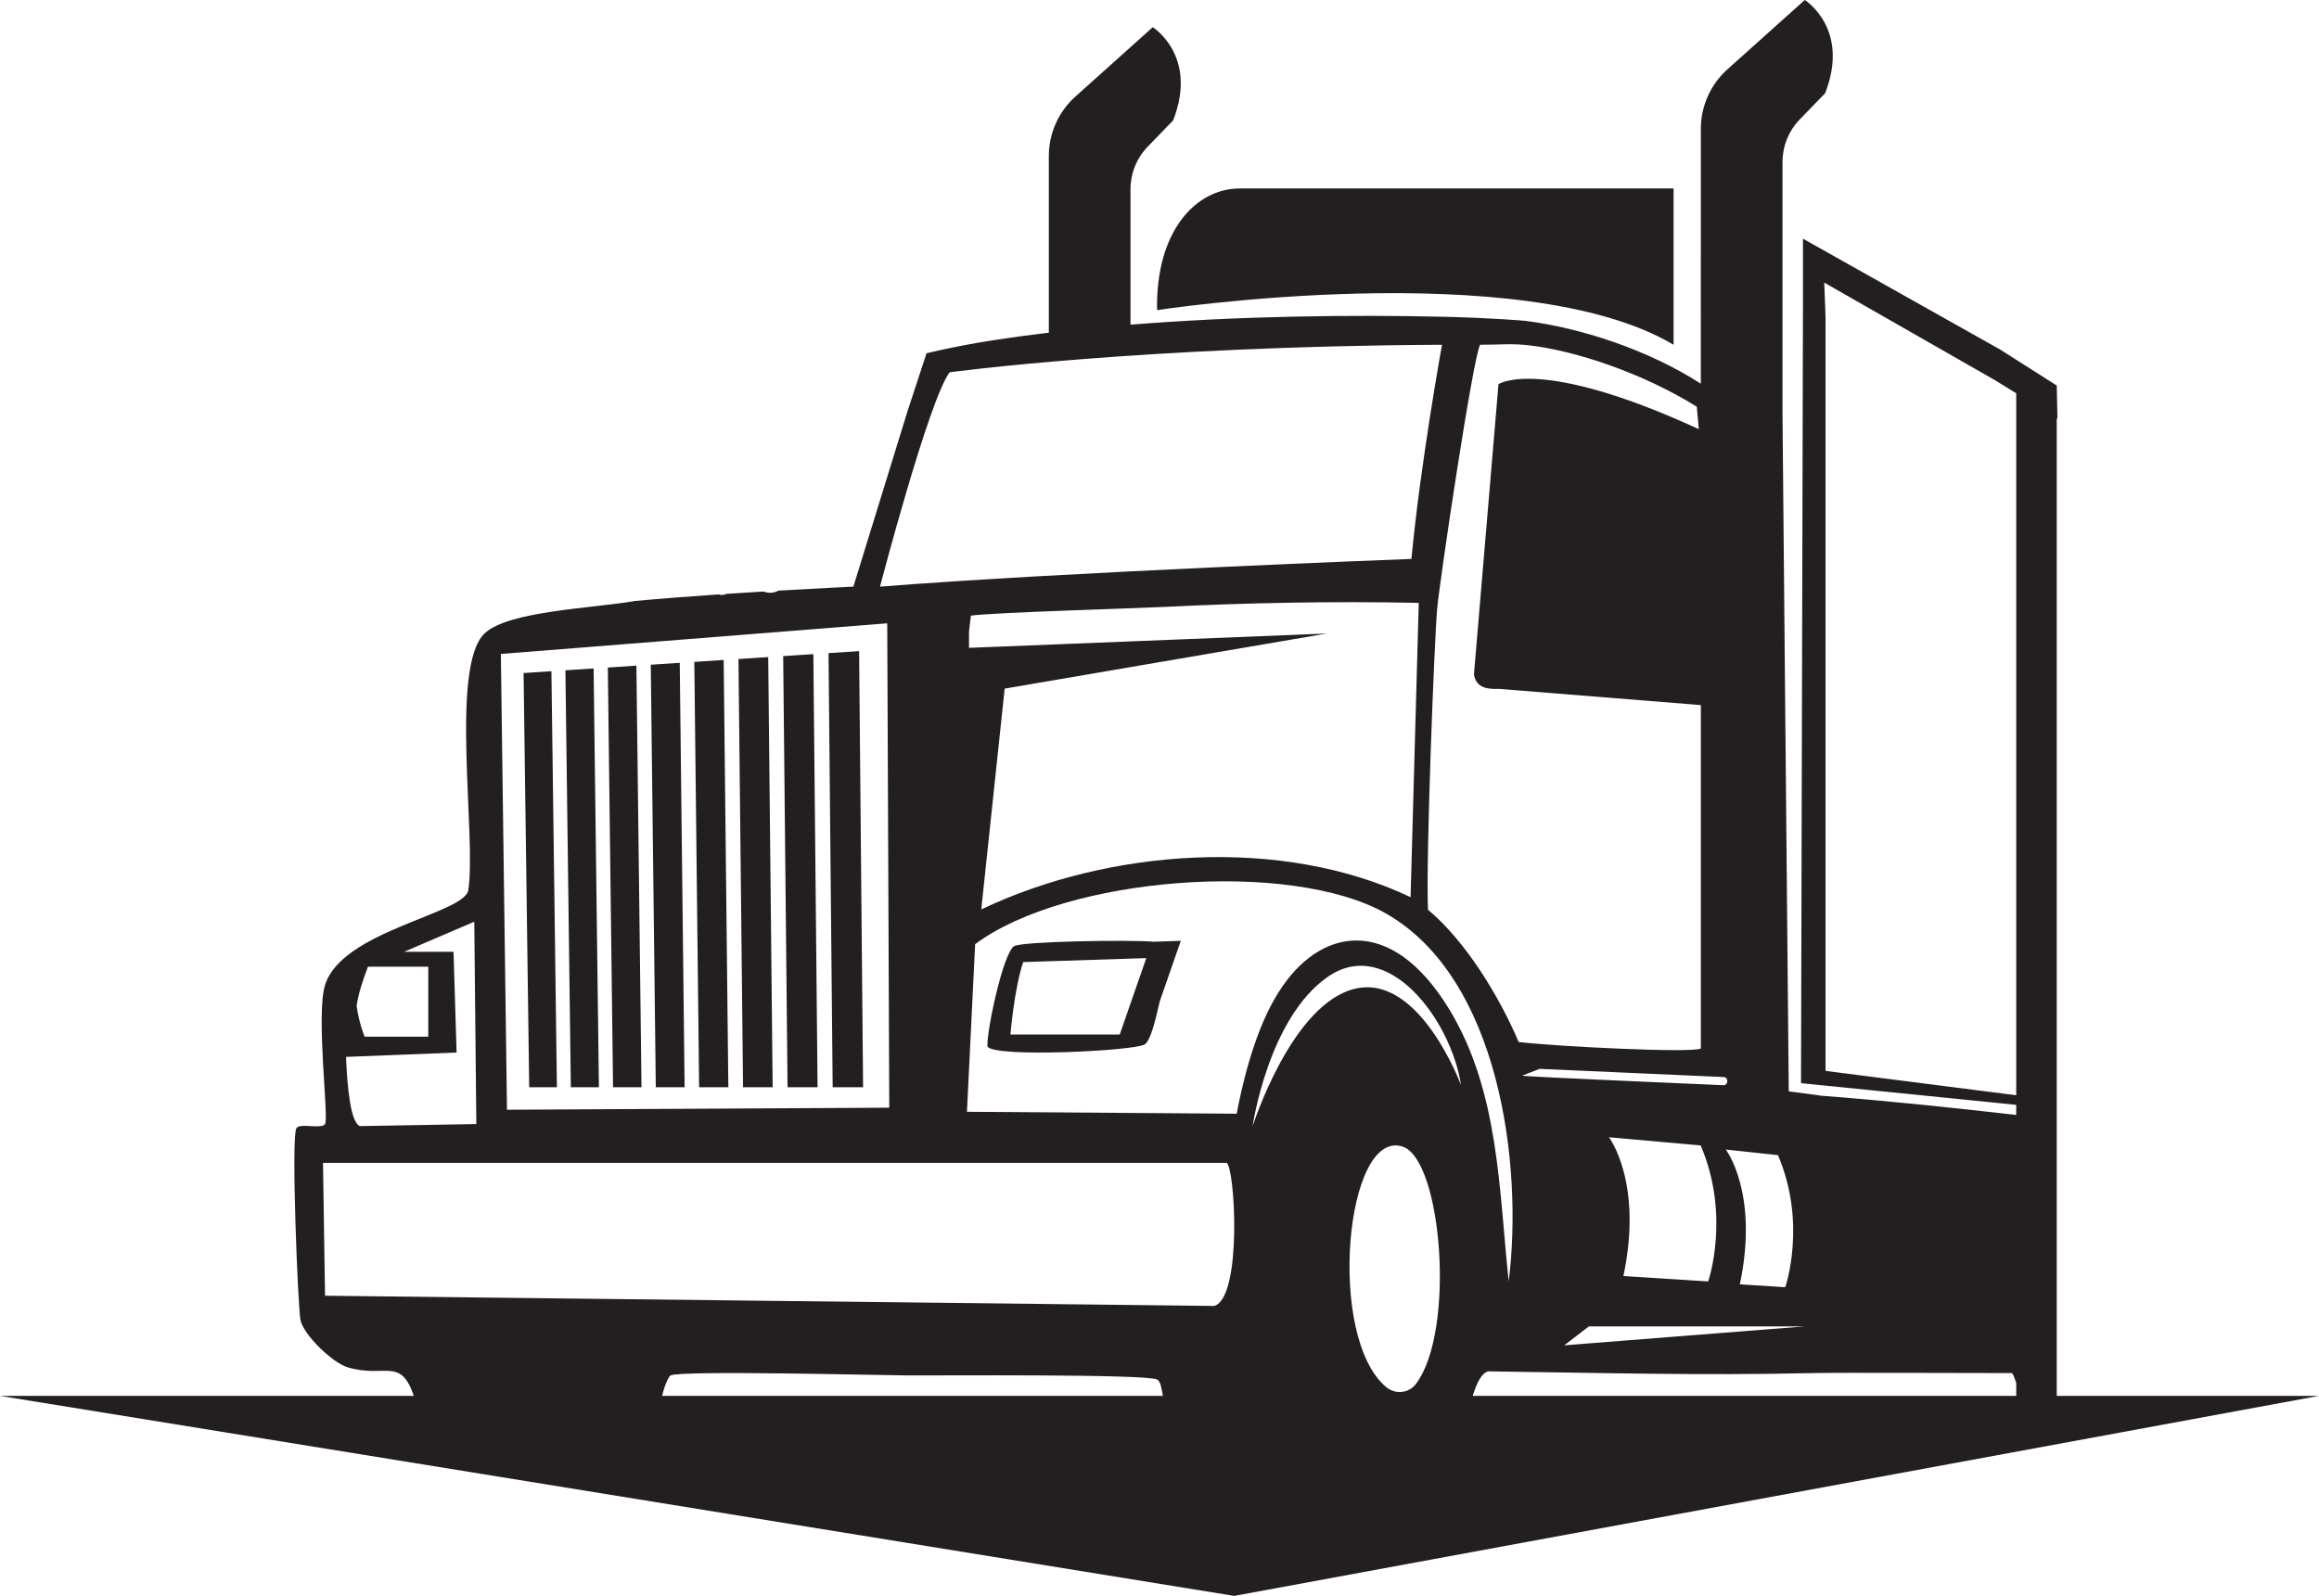 <?xml version="1.0" encoding="UTF-8"?>
<svg id="Layer_1" xmlns="http://www.w3.org/2000/svg" version="1.1" viewBox="0 0 250 172.088">
  <!-- Generator: Adobe Illustrator 29.1.0, SVG Export Plug-In . SVG Version: 2.1.0 Build 142)  -->
  <defs>
    <style>
      .st0 {
        fill: #231f20;
      }
    </style>
  </defs>
  <path class="st0" d="M57.05,117.241l-.606-44.668,3.001-.196.592,44.864h-2.987ZM93.045,117.241l-.429-47.026-3.297.215.446,46.812h3.28ZM64.566,117.241l-.571-45.16-3.041.198.585,44.962h3.027ZM73.806,117.241l-.526-45.766-3.123.204.541,45.562h3.108ZM88.137,117.241l-.454-46.705-3.252.212.471,46.493h3.235ZM78.519,117.241l-.503-46.075-3.165.206.518,45.868h3.149ZM83.296,117.241l-.479-46.388-3.208.209.495,46.178h3.192ZM69.156,117.241l-.549-45.461-3.081.201.563,45.26h3.067ZM125.032,107.965c-.493,2.143-.978,4.188-1.615,4.647-.988.713-16.392,1.468-16.97.22-.061-1.849,1.705-10.022,2.865-10.799.793-.531,12.431-.707,15.047-.485l2.936-.095-2.263,6.511ZM110.302,103.741c-.969,2.915-1.371,7.809-1.371,7.809h11.783l2.863-8.236-13.274.428ZM180.421,37.175v-16.853h-46.768c-4.74,0-9.079,4.611-8.914,13.117,0,0,39.298-5.997,55.682,3.736ZM250,150.519l-116.945,21.569L0,150.519h44.615c-1.469-4.269-3.086-1.862-7.149-3.085-1.603-.482-4.711-3.446-5.069-5.069-.272-1.233-1.038-19.87-.441-20.716.422-.597,2.664.157,3.085-.441.432-.612-1.002-11.758,0-14.986,1.801-5.801,14.647-7.604,15.427-10.138.943-5.633-2.013-24.14,1.763-27.769,2.541-2.441,11.642-2.709,16.265-3.515,2.93-.266,6.053-.504,9.038-.708.014.006.027.033.041.036.276.064.507.012.72-.088,1.382-.093,2.729-.178,4.002-.256.611.217,1.147.168,1.62-.097,4.699-.275,8.082-.428,8.082-.428l5.852-18.967,2.034-6.202c1.861-.438,3.73-.822,5.609-1.145l1.883-.303c1.868-.286,3.773-.538,5.694-.77v-19.05c0-2.445,1.04-4.774,2.86-6.407l8.342-7.482s4.923,3.065,2.199,10.047l-2.746,2.84c-1.187,1.228-1.851,2.87-1.851,4.578v14.611c11.818-.947,23.852-1.081,33.831-.851,5.402.135,8.701.436,8.701.436,5.912.735,13.235,3.093,18.953,6.782V13.889c0-2.445,1.04-4.774,2.86-6.407l8.342-7.482s4.923,3.065,2.199,10.047l-2.746,2.84c-1.187,1.228-1.851,2.869-1.851,4.578v27.243l.673,72.974,3.556.477c6.942.531,13.992,1.266,20.965,2.069v-1.091l-23.199-2.337.208-83.361v-7.701l21.262,11.956,6.098,3.876c.024,1.192.05,2.385.077,3.577-.026-.016-.051-.032-.077-.047v105.419h28.271ZM104.463,69.858l38.568-1.543-34.721,5.941-2.524,23.811c13.685-6.528,32.383-7.946,46.281-1.322l.882-31.736c-9.256-.188-18.626-.007-27.277.43-3.131.158-18.217.587-21.001.942l-.208,1.713v1.763ZM165.971,115.258c-.455.179-1.555.612-1.869.735-.053.099,20.963.988,21.665,1.027.575.034.605-.864.039-.881l-19.835-.882ZM175.011,137.598l9.14.58s2.448-7.062-.81-14.663l-9.889-.883s3.706,4.822,1.56,14.967ZM104.243,119.885l29.079.208c.509-2.739,1.787-8.457,4.125-12.447.058-.102.119-.199.178-.299.063-.103.122-.213.186-.313.012-.019.023-.029.036-.048,4.347-6.949,12.091-8.535,18.408,1.881,5.353,8.826,5.334,19.371,6.391,29.311,1.583-12.637-1.026-32.724-13.223-39.67-10.299-5.864-34.518-3.999-44.298,3.306l-.882,18.072ZM157.511,117.021c-1.107-7.14-7.953-16.167-14.385-11.677-6.432,4.49-8.092,16.12-8.092,16.12,0,0,4.219-13.348,11.144-14.869,6.925-1.521,11.333,10.427,11.333,10.427ZM151.185,123.632c-6.155-1.939-8.199,20.604-1.732,25.951.969.801,2.417.666,3.179-.334,4.324-5.674,2.822-24.272-1.447-25.617ZM217.359,118.105V42.408c-.771-.476-1.547-.945-2.314-1.426l-18.381-10.508.14,3.756v81.247l20.554,2.627ZM195.474,148.061c-11.959.276-23.063-.021-35.033-.186-.745.175-1.278,1.364-1.676,2.645h58.594v-1.4c-.202-.609-.386-1.058-.481-1.058-4.576,0-18.773-.061-21.404,0ZM194.564,143.026h-23.272l-2.659,2.043,25.931-2.043ZM191.673,124.562l-5.624-.606s3.599,4.683,1.515,14.534l4.896.312s2.377-6.858-.787-14.24ZM154.932,65.67c-.299,3.382-1.228,26.928-.989,32.426,4.077,3.399,7.703,9.385,9.779,14.265,4.187.497,18.897,1.219,19.64.692v-37.022l-21.726-1.744c-1.079.016-2.484.029-2.737-1.565l.13-1.533h0l2.515-29.762s4.414-3.061,21.598,4.849l-.22-2.424c-5.808-3.611-13.064-6.045-18.072-6.612-1.976-.224-2.762-.065-5.286-.065-.775,1.382-4.36,25.428-4.632,28.495ZM94.868,63.26c19.565-1.568,57.291-2.99,57.291-2.99.982-10.378,3.296-23.094,3.296-23.094-32.456.162-53.083,2.969-53.083,2.969-2.264,3.046-7.503,23.115-7.503,23.115ZM53.995,70.519l.661,49.146,41.212-.22-.22-52.232-41.653,3.306ZM43.559,102.634h5.334l.33,10.866-11.92.466c.138,3.468.513,7.057,1.485,7.462l12.562-.22-.22-21.818-7.571,3.245ZM39.67,104.238c-.661,1.716-1.059,3.093-1.225,4.215.271,1.966.865,3.332.865,3.332h6.86v-7.547h-6.5ZM130.91,140.822c3.047-.941,2.218-15.029,1.322-15.427H34.821l.22,14.325,95.868,1.102ZM71.388,150.519h53.977c-.144-.73-.219-1.556-.626-1.763-1.198-.61-23.44-.418-26.887-.441-3.303-.022-24.417-.562-25.565,0-.192.094-.698,1.184-.899,2.204Z"/>
</svg>